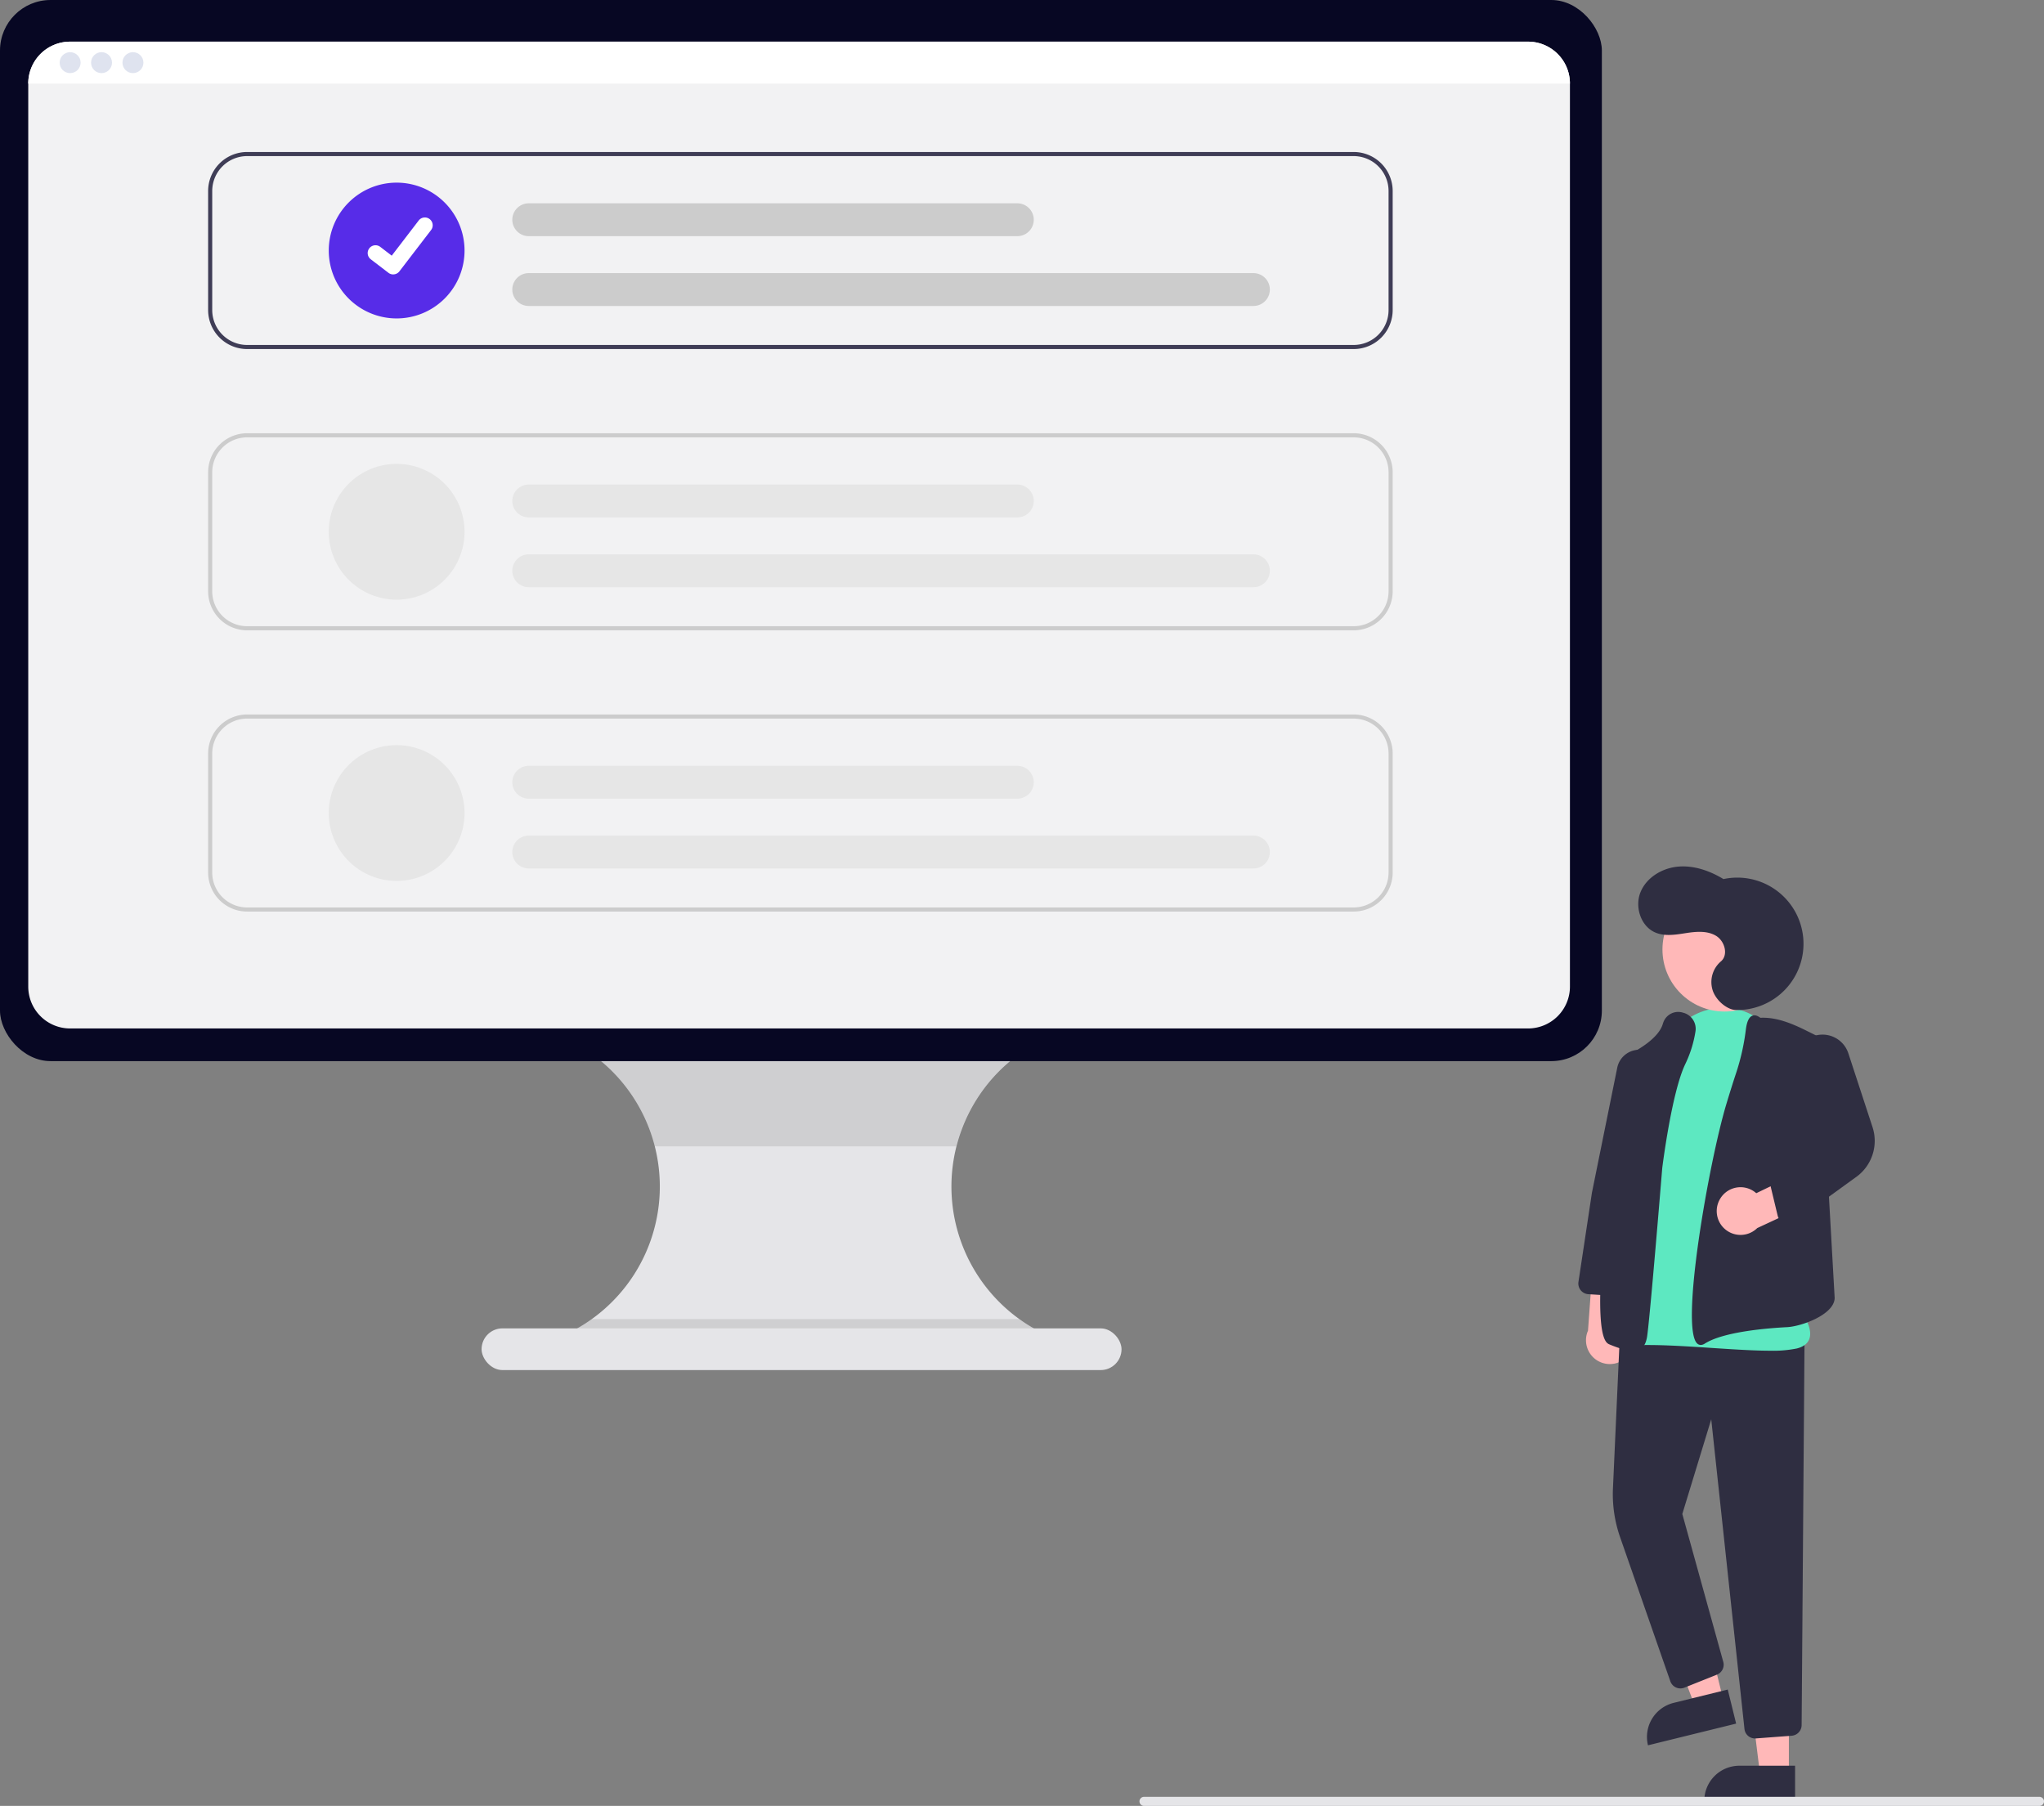 <?xml version="1.0" encoding="utf-8"?>
<svg xmlns="http://www.w3.org/2000/svg" width="808.999" height="714.79" viewBox="0 0 808.999 714.79">
  <rect x="0" y="0" width="808.999" height="714.79" fill="#808080" stroke="none"/>
  <g id="seo_resultats_liste" transform="translate(16 106)">
    <g id="Groupe_2678" data-name="Groupe 2678" transform="translate(-203.932 -169.527)">
      <g id="Groupe_1563" data-name="Groupe 1563" transform="translate(378.538 474.455)">
        <path id="Tracé_5256" data-name="Tracé 5256" d="M665.963,784.741v6.644H469.48v-5.4a64.571,64.571,0,0,0,4.444-119.261H664.629a64.645,64.645,0,0,0,1.334,118.021Z" transform="translate(-441.072 -666.72)" fill="#e5e5e8"/>
        <path id="Tracé_5257" data-name="Tracé 5257" d="M665.419,666.72a64.681,64.681,0,0,0-35.684,42.821H510.414A64.681,64.681,0,0,0,474.73,666.72Z" transform="translate(-441.862 -666.72)" opacity="0.1"/>
        <path id="Tracé_5259" data-name="Tracé 5259" d="M665.963,804.421v6.644H469.48v-5.4a64.362,64.362,0,0,0,15.157-8.072H653.916A64.673,64.673,0,0,0,665.963,804.421Z" transform="translate(-441.072 -686.4)" opacity="0.1"/>
        <rect id="Rectangle_1378" data-name="Rectangle 1378" width="253.29" height="16.51" rx="8.255" transform="translate(0 114.851)" fill="#e5e5e8"/>
      </g>
      <g id="Groupe_1562" data-name="Groupe 1562" transform="translate(187.932 63.528)">
        <rect id="Rectangle_1441" data-name="Rectangle 1441" width="634" height="420" rx="20" transform="translate(0 0)" fill="#070723"/>
        <g id="Groupe_1561" data-name="Groupe 1561" transform="translate(11.18 16.486)">
          <path id="Tracé_5261" data-name="Tracé 5261" d="M835.6,160.6v357.41a16.576,16.576,0,0,1-16.576,16.576H241.986a16.568,16.568,0,0,1-16.576-16.576V160.6A16.576,16.576,0,0,1,241.986,144H819.023A16.585,16.585,0,0,1,835.6,160.6Z" transform="translate(-225.41 -144)" fill="#f2f2f3"/>
          <g id="Groupe_1560" data-name="Groupe 1560" transform="translate(0 0)">
            <path id="Tracé_5262" data-name="Tracé 5262" d="M835.591,160.6H225.41A16.568,16.568,0,0,1,241.986,144H819.015a16.568,16.568,0,0,1,16.576,16.6Z" transform="translate(-225.41 -144)" fill="#fff"/>
            <circle id="Ellipse_227" data-name="Ellipse 227" cx="4.146" cy="4.146" r="4.146" transform="translate(12.43 4.163)" fill="#dfe3ef"/>
            <circle id="Ellipse_228" data-name="Ellipse 228" cx="4.146" cy="4.146" r="4.146" transform="translate(24.86 4.163)" fill="#dfe3ef"/>
            <circle id="Ellipse_229" data-name="Ellipse 229" cx="4.146" cy="4.146" r="4.146" transform="translate(37.29 4.163)" fill="#dfe3ef"/>
          </g>
          <g id="Groupe_2904" data-name="Groupe 2904" transform="translate(71.193 43.674)">
            <path id="Tracé_8438" data-name="Tracé 8438" d="M679.592,187H241.628a15.452,15.452,0,0,0-15.438,15.438v47.128A15.452,15.452,0,0,0,241.628,265H679.592a15.452,15.452,0,0,0,15.438-15.438V202.438A15.452,15.452,0,0,0,679.592,187ZM693.4,249.566a13.833,13.833,0,0,1-13.813,13.813H241.628a13.833,13.833,0,0,1-13.813-13.813V202.438a13.833,13.833,0,0,1,13.813-13.813H679.592A13.833,13.833,0,0,1,693.4,202.438Z" transform="translate(-226.19 -187)" fill="#3f3d56"/>
            <path id="Tracé_8439" data-name="Tracé 8439" d="M679.592,385.278H241.628A15.456,15.456,0,0,1,226.19,369.84V322.712a15.456,15.456,0,0,1,15.438-15.438H679.592a15.456,15.456,0,0,1,15.438,15.438V369.84a15.456,15.456,0,0,1-15.438,15.438ZM241.628,308.9a13.829,13.829,0,0,0-13.813,13.813V369.84a13.829,13.829,0,0,0,13.813,13.813H679.592A13.829,13.829,0,0,0,693.4,369.84V322.712A13.829,13.829,0,0,0,679.592,308.9Z" transform="translate(-226.19 -195.955)" fill="#ccc"/>
            <path id="Tracé_8440" data-name="Tracé 8440" d="M679.592,505.552H241.628a15.456,15.456,0,0,1-15.438-15.438V442.986a15.456,15.456,0,0,1,15.438-15.438H679.592a15.456,15.456,0,0,1,15.438,15.438v47.128a15.456,15.456,0,0,1-15.438,15.438Zm-437.963-76.38a13.829,13.829,0,0,0-13.813,13.814v47.128a13.829,13.829,0,0,0,13.813,13.813H679.592A13.829,13.829,0,0,0,693.4,490.114V442.986a13.829,13.829,0,0,0-13.813-13.813Z" transform="translate(-226.19 -204.909)" fill="#ccc"/>
            <path id="Tracé_8441" data-name="Tracé 8441" d="M304.647,253.849a26.871,26.871,0,1,1,26.871-26.871A26.871,26.871,0,0,1,304.647,253.849Z" transform="translate(-230.03 -187.976)" fill="#572ce8"/>
            <path id="Tracé_8442" data-name="Tracé 8442" d="M649.6,251.8H362.77a6.5,6.5,0,0,1,0-13H649.6a6.5,6.5,0,1,1,0,13Z" transform="translate(-235.875 -190.856)" fill="#ccc"/>
            <path id="Tracé_8443" data-name="Tracé 8443" d="M556.156,221.948H362.77a6.5,6.5,0,0,1,0-13H556.156a6.5,6.5,0,1,1,0,13Z" transform="translate(-235.874 -188.634)" fill="#ccc"/>
            <path id="Tracé_8444" data-name="Tracé 8444" d="M304.647,374.122a26.871,26.871,0,1,1,26.871-26.87,26.871,26.871,0,0,1-26.871,26.87Z" transform="translate(-230.03 -196.931)" fill="#e6e6e6"/>
            <path id="Tracé_8445" data-name="Tracé 8445" d="M649.6,372.071H362.77a6.5,6.5,0,0,1,0-13H649.6a6.5,6.5,0,1,1,0,13Z" transform="translate(-235.875 -199.811)" fill="#e6e6e6"/>
            <path id="Tracé_8446" data-name="Tracé 8446" d="M556.156,342.222H362.77a6.5,6.5,0,0,1,0-13H556.156a6.5,6.5,0,1,1,0,13Z" transform="translate(-235.875 -197.589)" fill="#e6e6e6"/>
            <path id="Tracé_8447" data-name="Tracé 8447" d="M304.647,494.4a26.871,26.871,0,1,1,26.871-26.871A26.871,26.871,0,0,1,304.647,494.4Z" transform="translate(-230.03 -205.885)" fill="#e6e6e6"/>
            <path id="Tracé_8448" data-name="Tracé 8448" d="M649.6,492.345H362.77a6.5,6.5,0,0,1,0-13H649.6a6.5,6.5,0,1,1,0,13Z" transform="translate(-235.874 -208.766)" fill="#e6e6e6"/>
            <path id="Tracé_8449" data-name="Tracé 8449" d="M556.156,462.5H362.77a6.5,6.5,0,0,1,0-13H556.156a6.5,6.5,0,1,1,0,13Z" transform="translate(-235.875 -206.543)" fill="#e6e6e6"/>
            <path id="Path_395" data-name="Path 395" d="M304.518,237.539a3.074,3.074,0,0,1-1.849-.615l-.033-.025-6.965-5.328a3.095,3.095,0,1,1,3.766-4.912l4.511,3.459,10.66-13.907a3.094,3.094,0,0,1,4.337-.573h0l-.066.092.068-.092a3.1,3.1,0,0,1,.572,4.338l-12.538,16.35a3.1,3.1,0,0,1-2.462,1.207Z" transform="translate(-231.273 -189.085)" fill="#fff"/>
          </g>
        </g>
      </g>
    </g>
    <g id="Groupe_2903" data-name="Groupe 2903" transform="translate(45.379 82)">
      <path id="Tracé_8425" data-name="Tracé 8425" d="M835.627,535.188a9.377,9.377,0,0,0-3.1-14.04l1.853-21.348-12.7-4.29-2.194,30.183a9.428,9.428,0,0,0,16.138,9.495Z" transform="translate(-252.348 -187)" fill="#ffb8b8"/>
      <path id="Tracé_8426" data-name="Tracé 8426" d="M672.8,514.162H661.373l-5.437-44.1h16.873Z" transform="translate(-26.158)" fill="#ffb8b8"/>
      <path id="Tracé_8427" data-name="Tracé 8427" d="M653.207,510.894h22.048v13.882h-35.93a13.882,13.882,0,0,1,13.882-13.882Z" transform="translate(-26.158)" fill="#2f2e41"/>
      <path id="Tracé_8428" data-name="Tracé 8428" d="M646.855,484.9l-11.1,2.728-15.806-41.523,16.385-4.027Z" transform="translate(-26.158)" fill="#ffb8b8"/>
      <path id="Tracé_8429" data-name="Tracé 8429" d="M854.772,672.232H876.82v13.882H840.89a13.882,13.882,0,0,1,13.882-13.882Z" transform="matrix(0.971, -0.239, 0.239, 0.971, -389.604, 37.563)" fill="#2f2e41"/>
      <path id="Tracé_8430" data-name="Tracé 8430" d="M885.615,687.1a4.21,4.21,0,0,1-4.2-3.779L868.263,560.771l-11.447,37.476,16.213,58.533a4.225,4.225,0,0,1-2.505,5.056l-12.89,5.156a4.23,4.23,0,0,1-5.565-2.536L832.2,607.447a51.611,51.611,0,0,1-2.835-19.4l2.773-61.523,73.043,3.093-1.14,152.215a4.254,4.254,0,0,1-3.912,4.186l-14.185,1.069Q885.778,687.1,885.615,687.1Z" transform="translate(-252.348 -187)" fill="#2f2e41"/>
      <path id="Tracé_8431" data-name="Tracé 8431" d="M891.58,533.625c-6.468,0-14.5-.529-22.817-1.076-11.36-.748-23.106-1.521-31.875-1.013a6.966,6.966,0,0,1-6.232-2.714c-9.039-11.574,4.9-56.707,5.5-58.623L847.5,419.731l.488.11-.488-.11c2.5-11.1,10.471-19.288,20.813-21.368,9.68-1.944,19.043,1.931,25.048,10.375q.478.672.955,1.379c19.552,28.957,8.493,100.9,7.752,105.539,1.033,1.237,6.618,8.232,5.083,13.091-.625,1.977-2.321,3.324-5.042,4a47,47,0,0,1-10.532.875Z" transform="translate(-252.348 -187)" fill="#5de8c1"/>
      <path id="Tracé_8432" data-name="Tracé 8432" d="M837.284,533.647c-2.225,0-5.226-.821-9.272-2.5-1.739-.724-7.031-2.925-.606-59.072,3.156-27.58,7.677-54.968,7.722-55.241l.043-.264.244-.11c.116-.053,11.662-5.345,13.67-12.146q.1-.353.234-.685a6.244,6.244,0,0,1,7.754-3.808,6.561,6.561,0,0,1,4.942,7.488,46.03,46.03,0,0,1-3.991,12.791c-5.433,11.21-9.113,40.928-9.15,41.227-.208,2.538-5.138,62.672-6.088,67.235-.332,1.594-.942,3.544-2.733,4.49A5.842,5.842,0,0,1,837.284,533.647Z" transform="translate(-252.348 -187)" fill="#2f2e41"/>
      <path id="Tracé_8433" data-name="Tracé 8433" d="M864.115,531.343a2.018,2.018,0,0,1-1.238-.425c-7.226-5.491,4.468-72.052,11.4-95.016,1.389-4.6,2.625-8.537,3.676-11.706h0a89.26,89.26,0,0,0,3.989-17.506c.382-3.226,1.211-5.068,2.537-5.633.921-.393,2-.126,3.22.793,6.407-.316,12.632,2.3,18.4,5.181l5.192,2.59,5.827,103.149c-.165,6.583-13.141,11.231-18.8,11.527-9.089.477-25.41,1.957-32.6,6.509A3.005,3.005,0,0,1,864.115,531.343Z" transform="translate(-252.348 -187)" fill="#2f2e41"/>
      <path id="Tracé_8434" data-name="Tracé 8434" d="M831.659,511.989c-.086,0-.172,0-.259-.008l-11.768-.724a4.229,4.229,0,0,1-3.923-4.853l5.325-35.279,10.024-49.5a8.879,8.879,0,0,1,11.362-6.709h0a8.928,8.928,0,0,1,6.108,9.879l-7.964,49.6-4.715,33.947A4.251,4.251,0,0,1,831.659,511.989Z" transform="translate(-252.348 -187)" fill="#2f2e41"/>
      <path id="Tracé_8435" data-name="Tracé 8435" d="M871.86,473.374a9.377,9.377,0,0,1,14.225-2.093l19.295-9.32,8.524,10.344-27.433,12.779a9.428,9.428,0,0,1-14.611-11.71Z" transform="translate(-252.348 -187)" fill="#ffb8b8"/>
      <path id="Tracé_8436" data-name="Tracé 8436" d="M898.664,483.383a4.232,4.232,0,0,1-4.114-3.241l-2.8-11.65a4.211,4.211,0,0,1,1.94-4.619l16.9-10.116-8.64-31.634a10.753,10.753,0,0,1,20.593-6.181l9.539,29.125a17.576,17.576,0,0,1-6.421,19.773L901.141,482.58a4.224,4.224,0,0,1-2.477.8Z" transform="translate(-252.348 -187)" fill="#2f2e41"/>
      <g id="Groupe_2901" data-name="Groupe 2901" transform="translate(-26.158)">
        <circle id="Ellipse_717" data-name="Ellipse 717" cx="24.561" cy="24.561" r="24.561" transform="translate(622.768 163.252)" fill="#ffb8b8"/>
        <path id="Tracé_8437" data-name="Tracé 8437" d="M878.005,389.77a26.205,26.205,0,1,0-4.91-51.825c-5.4-3.28-11.681-5.486-17.975-4.925s-12.518,4.3-14.872,10.162.175,13.594,6.027,15.977c3.752,1.528,7.989.787,11.992.171s8.372-1.018,11.856,1.048,5.051,7.605,1.93,10.188a10.738,10.738,0,0,0-3.084,11.82C870.538,386.443,874.819,389.7,878.005,389.77Z" transform="translate(-226.189 -178)" fill="#2f2e41"/>
      </g>
      <path id="Tracé_8450" data-name="Tracé 8450" d="M1130.019,714.58H775.6a1.79,1.79,0,0,1,0-3.58h354.419a1.79,1.79,0,0,1,0,3.58Z" transform="translate(-384.189 -187.79)" fill="#e5e5e8"/>
    </g>
  </g>
</svg>
